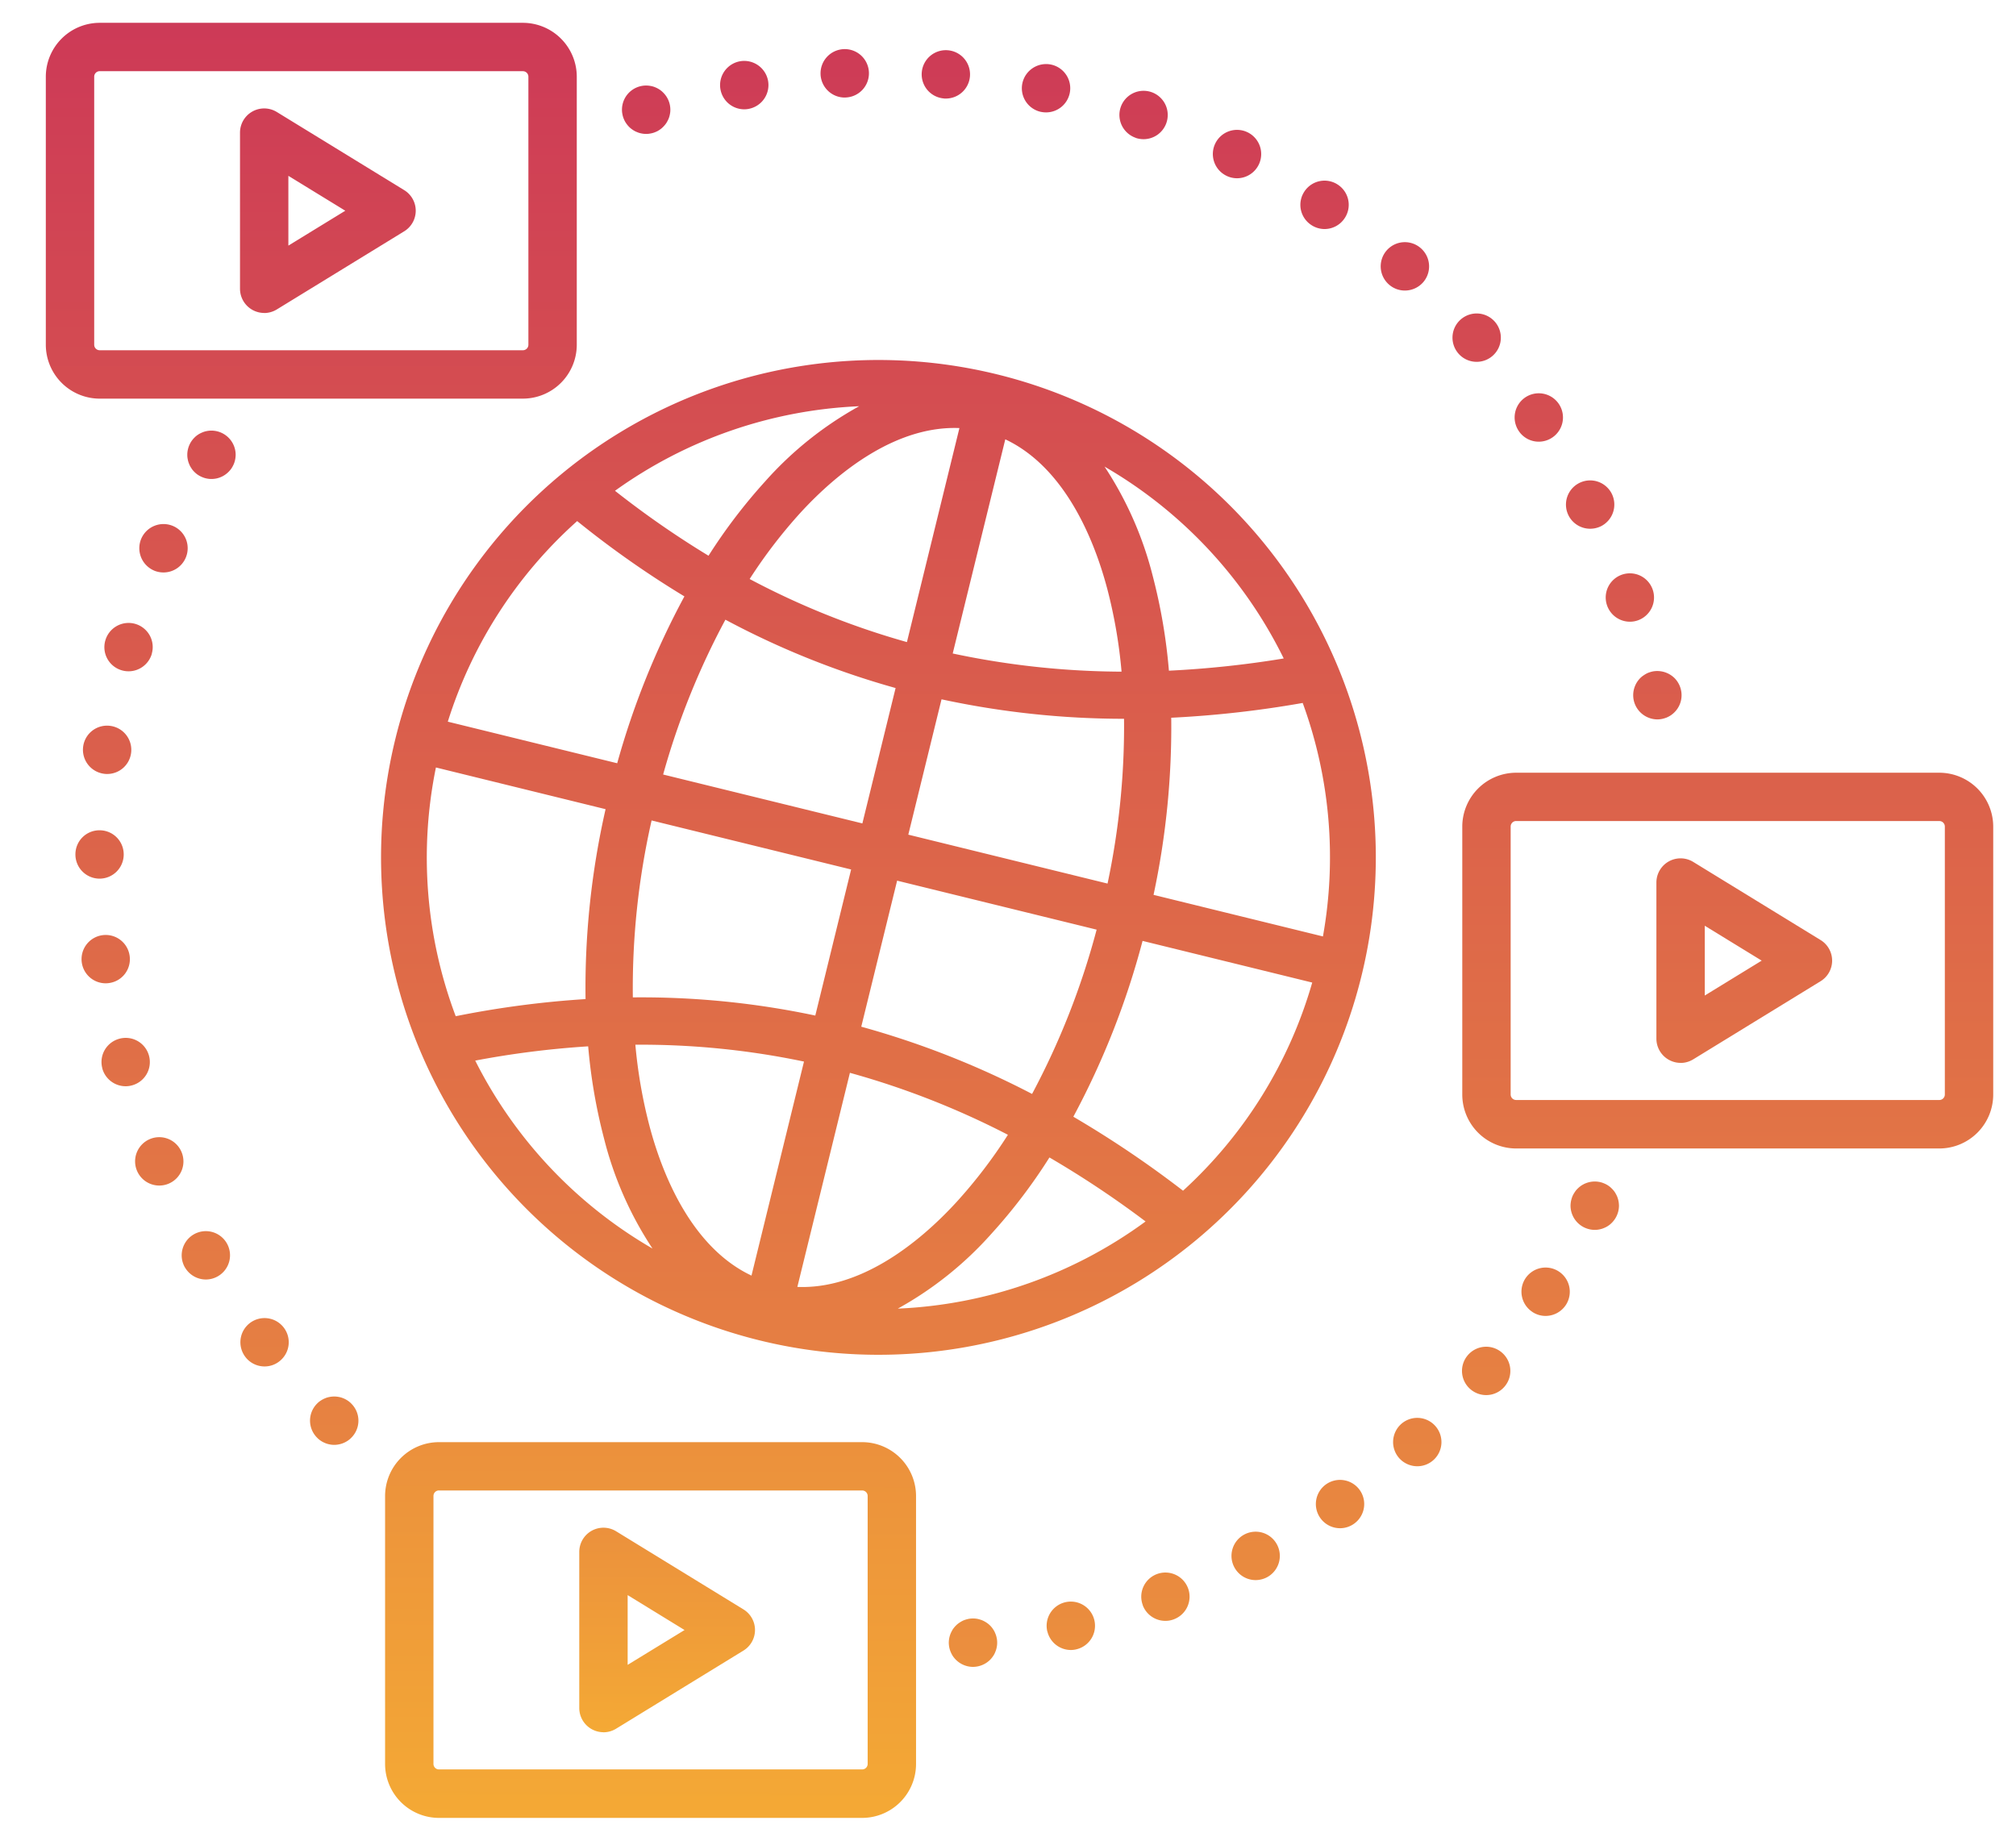 <svg xmlns="http://www.w3.org/2000/svg" xmlns:xlink="http://www.w3.org/1999/xlink" width="220" height="200" viewBox="0 0 220 200">
  <defs>
    <linearGradient id="linear-gradient" x1="0.5" y1="-0.351" x2="0.5" y2="1.409" gradientUnits="objectBoundingBox">
      <stop offset="0" stop-color="#cd3957"/>
      <stop offset="1" stop-color="#ed943c"/>
    </linearGradient>
    <linearGradient id="linear-gradient-2" x1="0.5" y1="-0.033" x2="0.5" y2="4.628" xlink:href="#linear-gradient"/>
    <linearGradient id="linear-gradient-3" x1="0.5" y1="-0.48" x2="0.5" y2="8.083" xlink:href="#linear-gradient"/>
    <linearGradient id="linear-gradient-4" x1="0.5" y1="-2.029" x2="0.5" y2="2.633" xlink:href="#linear-gradient"/>
    <linearGradient id="linear-gradient-5" x1="0.5" y1="-4.145" x2="0.5" y2="4.417" xlink:href="#linear-gradient"/>
    <linearGradient id="linear-gradient-6" x1="0.518" y1="-3.759" x2="0.5" y2="1" gradientUnits="objectBoundingBox">
      <stop offset="0" stop-color="#cb3558"/>
      <stop offset="1" stop-color="#f4a935"/>
    </linearGradient>
    <linearGradient id="linear-gradient-8" x1="0.5" y1="-1.557" x2="0.5" y2="34.683" xlink:href="#linear-gradient"/>
    <linearGradient id="linear-gradient-9" x1="0.5" y1="-0.068" x2="0.5" y2="2.992" xlink:href="#linear-gradient"/>
    <linearGradient id="linear-gradient-10" x1="0.5" y1="-13.658" x2="0.5" y2="22.555" xlink:href="#linear-gradient"/>
    <linearGradient id="linear-gradient-11" x1="0.5" y1="-28.675" x2="0.5" y2="7.564" xlink:href="#linear-gradient"/>
    <linearGradient id="linear-gradient-12" x1="0.5" y1="-0.61" x2="0.5" y2="1.47" xlink:href="#linear-gradient"/>
    <linearGradient id="linear-gradient-13" x1="0.5" y1="-8.695" x2="0.5" y2="27.545" xlink:href="#linear-gradient"/>
    <linearGradient id="linear-gradient-14" x1="0.499" y1="-24.229" x2="0.499" y2="12.011" xlink:href="#linear-gradient"/>
    <linearGradient id="linear-gradient-15" x1="0.5" y1="-3.288" x2="0.5" y2="1.293" xlink:href="#linear-gradient"/>
    <linearGradient id="linear-gradient-16" x1="0.5" y1="-33.219" x2="0.5" y2="2.968" xlink:href="#linear-gradient"/>
  </defs>
  <g id="Group_165496" data-name="Group 165496" transform="translate(-327 -711)">
    <rect id="Rectangle_148142" data-name="Rectangle 148142" width="220" height="200" transform="translate(327 711)" fill="none"/>
    <g id="icon_4" data-name="icon 4" transform="translate(332 713.49)">
      <g id="c">
        <g id="Group_321" data-name="Group 321">
          <path id="Path_530" data-name="Path 530" d="M100.686,53.849a49.267,49.267,0,0,0-26.634,9.227,101.359,101.359,0,0,0,10.207,7.086,59.832,59.832,0,0,1,6.182-8.112,38.8,38.8,0,0,1,10.245-8.195m-22.548,91.9a38.9,38.9,0,0,1-5.285-12.009A59.729,59.729,0,0,1,71.126,123.7,99.587,99.587,0,0,0,58.8,125.256a49.286,49.286,0,0,0,19.337,20.505Zm53.811-2.948a106.841,106.841,0,0,0-10.486-6.981,59.746,59.746,0,0,1-6.31,8.3,38.765,38.765,0,0,1-10.238,8.195A49.314,49.314,0,0,0,131.949,142.813Zm-4.486-82.391a38.9,38.9,0,0,1,5.285,12.009A60.732,60.732,0,0,1,134.5,82.707a109.129,109.129,0,0,0,12.529-1.334A49.307,49.307,0,0,0,127.463,60.43ZM105.91,79.586l5.729-23.355c-6.755-.271-13.072,4.568-17.392,9.288a54.786,54.786,0,0,0-5.5,7.184A86.248,86.248,0,0,0,105.91,79.586ZM76.275,123.522a54.023,54.023,0,0,0,1.553,8.911c1.643,6.182,5.006,13.4,11.12,16.284l5.729-23.355a86.7,86.7,0,0,0-18.4-1.839Zm23.415,3.061-5.737,23.37c6.755.271,13.072-4.568,17.392-9.288a54.2,54.2,0,0,0,5.586-7.313,89.591,89.591,0,0,0-17.241-6.762Zm29.642-43.77a54.34,54.34,0,0,0-1.568-9.069c-1.643-6.182-5.006-13.4-11.12-16.284l-5.737,23.37a89.974,89.974,0,0,0,18.417,1.983Zm-72.666,37.6a105.711,105.711,0,0,1,14.173-1.87,87.945,87.945,0,0,1,2.186-20.724L54.511,93.269A49.051,49.051,0,0,0,56.667,120.4ZM99.819,104.4,78.047,99.051A82.759,82.759,0,0,0,76,118.358a91.548,91.548,0,0,1,19.91,1.983l3.913-15.952Zm19.744,24.5a83.225,83.225,0,0,0,7.049-17.935l-21.772-5.345-3.913,15.937a95.011,95.011,0,0,1,18.636,7.335Zm30.577-12.16-18.515-4.546a87.727,87.727,0,0,1-7.554,19.186,114.345,114.345,0,0,1,11.971,8.074A49.057,49.057,0,0,0,150.14,116.737Zm-15.387-28.9a87.649,87.649,0,0,1-1.93,19.329l18.485,4.538A49.035,49.035,0,0,0,149.1,86.228a114.584,114.584,0,0,1-14.346,1.613ZM106.061,100.6l21.742,5.337a82.782,82.782,0,0,0,1.8-17.98,94.6,94.6,0,0,1-19.917-2.126L106.061,100.6ZM86.106,77.136a82.235,82.235,0,0,0-6.8,16.9l21.742,5.337L104.674,84.6a91.411,91.411,0,0,1-18.568-7.456ZM69.928,66.378a49,49,0,0,0-14.12,21.892l18.485,4.538A87.622,87.622,0,0,1,81.628,74.6a105.2,105.2,0,0,1-11.7-8.217Zm45.805-16.012A54.278,54.278,0,1,1,50.086,90.148a54.281,54.281,0,0,1,65.647-39.782Z" transform="translate(-11.94 -12.009)" fill-rule="evenodd" fill="url(#linear-gradient)"/>
          <g id="Group_314" data-name="Group 314">
            <path id="Path_531" data-name="Path 531" d="M52.062,41.011H5.88A5.888,5.888,0,0,1,0,35.13V5.88A5.888,5.888,0,0,1,5.88,0H52.062a5.888,5.888,0,0,1,5.88,5.88V35.13a5.888,5.888,0,0,1-5.88,5.88ZM5.88,5.277a.6.6,0,0,0-.6.6V35.13a.6.6,0,0,0,.6.6H52.062a.6.6,0,0,0,.6-.6V5.88a.6.6,0,0,0-.6-.6Z" fill="url(#linear-gradient-2)"/>
            <path id="Path_532" data-name="Path 532" d="M30.749,34.713a2.646,2.646,0,0,1-2.639-2.639V15.03a2.639,2.639,0,0,1,4.018-2.247l13.9,8.526a2.634,2.634,0,0,1,0,4.493l-13.9,8.526a2.656,2.656,0,0,1-1.38.392Zm2.639-14.972v7.622L39.6,23.556l-6.212-3.807Z" transform="translate(-6.919 -3.051)" fill="url(#linear-gradient-3)"/>
          </g>
          <g id="Group_315" data-name="Group 315" transform="translate(154.574 81.833)">
            <path id="Path_533" data-name="Path 533" d="M257.1,149.553H210.92a5.888,5.888,0,0,1-5.88-5.88V114.43a5.888,5.888,0,0,1,5.88-5.88H257.1a5.888,5.888,0,0,1,5.88,5.88v29.243A5.888,5.888,0,0,1,257.1,149.553ZM210.92,113.82a.6.6,0,0,0-.6.6v29.243a.6.6,0,0,0,.6.6H257.1a.6.6,0,0,0,.6-.6V114.423a.6.6,0,0,0-.6-.6Z" transform="translate(-205.04 -108.55)" fill="url(#linear-gradient-4)"/>
            <path id="Path_534" data-name="Path 534" d="M235.779,143.263a2.646,2.646,0,0,1-2.639-2.639V123.58a2.639,2.639,0,0,1,4.018-2.247l13.9,8.526a2.634,2.634,0,0,1,0,4.493l-13.9,8.526a2.656,2.656,0,0,1-1.38.392Zm2.639-14.972v7.622l6.212-3.807-6.212-3.807Z" transform="translate(-211.956 -111.601)" fill="url(#linear-gradient-5)"/>
          </g>
          <g id="Group_316" data-name="Group 316" transform="translate(37.023 154.883)">
            <path id="Path_535" data-name="Path 535" d="M101.172,246.453H54.99a5.888,5.888,0,0,1-5.88-5.88V211.33a5.888,5.888,0,0,1,5.88-5.88h46.182a5.888,5.888,0,0,1,5.88,5.88v29.243A5.888,5.888,0,0,1,101.172,246.453ZM54.99,210.72a.6.6,0,0,0-.6.6v29.243a.6.6,0,0,0,.6.6h46.182a.6.6,0,0,0,.6-.6V211.323a.6.6,0,0,0-.6-.6H54.99Z" transform="translate(-49.11 -205.45)" fill="url(#linear-gradient-6)"/>
            <path id="Path_536" data-name="Path 536" d="M79.859,240.153a2.646,2.646,0,0,1-2.639-2.639V220.47a2.639,2.639,0,0,1,4.018-2.247l13.9,8.526a2.634,2.634,0,0,1,0,4.493l-13.9,8.526a2.656,2.656,0,0,1-1.38.392ZM82.5,225.181V232.8L88.709,229,82.5,225.189Z" transform="translate(-56.029 -208.498)" fill="url(#linear-gradient-6)"/>
          </g>
          <g id="Group_320" data-name="Group 320" transform="translate(3.226 2.869)">
            <g id="Group_317" data-name="Group 317" transform="translate(59.647)">
              <path id="Path_537" data-name="Path 537" d="M86.039,14.358a2.437,2.437,0,0,1-.52-.053,2.3,2.3,0,0,1-.49-.151,2.178,2.178,0,0,1-.452-.241,2.448,2.448,0,0,1-.407-.332,2.78,2.78,0,0,1-.324-.4,2.178,2.178,0,0,1-.241-.452,2.235,2.235,0,0,1-.151-.5,2.32,2.32,0,0,1-.053-.513,2.635,2.635,0,0,1,3.151-2.586,2.235,2.235,0,0,1,.5.151,2.605,2.605,0,0,1,.452.241,2.4,2.4,0,0,1,.4.332,2.625,2.625,0,0,1,.776,1.862,2.32,2.32,0,0,1-.053.513,2.235,2.235,0,0,1-.151.5,3.243,3.243,0,0,1-.241.452,2.828,2.828,0,0,1-.332.4,2.4,2.4,0,0,1-.4.332,2.178,2.178,0,0,1-.452.241,2.235,2.235,0,0,1-.5.151A2.32,2.32,0,0,1,86.039,14.358Z" transform="translate(-83.4 -5.104)" fill="url(#linear-gradient-8)"/>
              <path id="Path_538" data-name="Path 538" d="M194.4,64.526A2.636,2.636,0,0,1,196,61.163h0a2.635,2.635,0,0,1,3.37,1.606h0a2.644,2.644,0,0,1-1.606,3.37h0a2.584,2.584,0,0,1-.882.151h0A2.643,2.643,0,0,1,194.4,64.526Zm-4.207-9.83a2.637,2.637,0,0,1,1.169-3.543h0a2.64,2.64,0,0,1,3.543,1.161h0a2.649,2.649,0,0,1-1.161,3.551h0a2.7,2.7,0,0,1-1.191.279h0a2.642,2.642,0,0,1-2.36-1.447Zm-5.428-9.212a2.641,2.641,0,0,1,.694-3.664h0a2.643,2.643,0,0,1,3.671.7h0a2.641,2.641,0,0,1-.7,3.664h0a2.631,2.631,0,0,1-1.485.46h0A2.617,2.617,0,0,1,184.763,45.483Zm-6.574-8.443a2.637,2.637,0,0,1,.226-3.724h0a2.637,2.637,0,0,1,3.724.226h0a2.637,2.637,0,0,1-.226,3.724h0a2.628,2.628,0,0,1-1.749.663h0A2.628,2.628,0,0,1,178.189,37.04ZM170.6,29.5h0a2.638,2.638,0,0,1-.256-3.724h0a2.632,2.632,0,0,1,3.724-.249h0a2.638,2.638,0,0,1,.256,3.724h0a2.652,2.652,0,0,1-1.99.9h0A2.612,2.612,0,0,1,170.6,29.5Zm-8.5-6.513h0a2.628,2.628,0,0,1-.724-3.656h0a2.628,2.628,0,0,1,3.656-.724h0a2.627,2.627,0,0,1,.724,3.656h0a2.63,2.63,0,0,1-2.194,1.176h0A2.628,2.628,0,0,1,162.1,22.987Zm-9.258-5.368h0a2.639,2.639,0,0,1-1.191-3.536h0a2.639,2.639,0,0,1,3.536-1.191h0a2.639,2.639,0,0,1,1.191,3.536h0a2.644,2.644,0,0,1-2.367,1.47h0A2.609,2.609,0,0,1,152.844,17.62Zm-9.876-4.131h0a2.641,2.641,0,0,1-1.643-3.355h0A2.64,2.64,0,0,1,144.68,8.5h0a2.639,2.639,0,0,1,1.628,3.355h0a2.635,2.635,0,0,1-2.5,1.779h0a2.668,2.668,0,0,1-.859-.143Zm-10.321-2.827a2.637,2.637,0,0,1-2.058-3.113h0a2.652,2.652,0,0,1,3.121-2.058h0A2.638,2.638,0,0,1,135.761,8.6h0a2.639,2.639,0,0,1-2.578,2.111h0a2.578,2.578,0,0,1-.535-.053Zm-35-2.45a2.643,2.643,0,0,1,2.118-3.076h0a2.649,2.649,0,0,1,3.076,2.126h0a2.647,2.647,0,0,1-2.126,3.068h0a2.533,2.533,0,0,1-.475.045h0A2.638,2.638,0,0,1,97.646,8.211Zm24.4.98a2.636,2.636,0,0,1-2.435-2.827h0a2.636,2.636,0,0,1,2.827-2.435h0a2.641,2.641,0,0,1,2.435,2.827h0A2.639,2.639,0,0,1,122.244,9.2h-.2ZM108.569,6.583a2.643,2.643,0,0,1,2.5-2.774h0a2.639,2.639,0,0,1,2.774,2.5h0a2.639,2.639,0,0,1-2.5,2.774h0a.819.819,0,0,1-.136.008h0a2.645,2.645,0,0,1-2.639-2.5Z" transform="translate(-86.895 -3.805)" fill="url(#linear-gradient-9)"/>
              <path id="Path_539" data-name="Path 539" d="M232.419,99.106a2.656,2.656,0,0,1-1.862-.776,2.625,2.625,0,0,1-.776-1.862,2.667,2.667,0,0,1,.769-1.87,2.4,2.4,0,0,1,.407-.324,2.643,2.643,0,0,1,.452-.249,3.466,3.466,0,0,1,.5-.151,2.694,2.694,0,0,1,2.382.724,2.667,2.667,0,0,1,.769,1.87,2.625,2.625,0,0,1-.776,1.862,2.83,2.83,0,0,1-.4.332,3.244,3.244,0,0,1-.452.241,3.467,3.467,0,0,1-.5.151,2.883,2.883,0,0,1-.513.053Z" transform="translate(-119.428 -25.962)" fill="url(#linear-gradient-10)"/>
            </g>
            <g id="Group_318" data-name="Group 318" transform="translate(0 41.635)">
              <path id="Path_540" data-name="Path 540" d="M40.889,204.118a2.321,2.321,0,0,1-.513-.053,2.235,2.235,0,0,1-.5-.151,2.606,2.606,0,0,1-.452-.241,2.4,2.4,0,0,1-.4-.332,2.63,2.63,0,0,1-.008-3.724,2.175,2.175,0,0,1,.407-.332,2.606,2.606,0,0,1,.452-.241,2.235,2.235,0,0,1,.5-.151,2.608,2.608,0,0,1,1.025,0,2.235,2.235,0,0,1,.5.151,2.606,2.606,0,0,1,.452.241,2.4,2.4,0,0,1,.4.332,2.621,2.621,0,0,1,0,3.724,2.4,2.4,0,0,1-.4.332,2.606,2.606,0,0,1-.452.241,2.235,2.235,0,0,1-.5.151A2.321,2.321,0,0,1,40.889,204.118Z" transform="translate(-12.641 -93.444)" fill="url(#linear-gradient-11)"/>
              <path id="Path_541" data-name="Path 541" d="M22.84,163.454h0a2.64,2.64,0,0,1,.467-3.7h0a2.64,2.64,0,0,1,3.7.467h0a2.632,2.632,0,0,1-.467,3.7h0a2.6,2.6,0,0,1-1.613.558h0a2.634,2.634,0,0,1-2.088-1.025Zm-6.6-9.77a2.643,2.643,0,0,1,.95-3.611h0a2.639,2.639,0,0,1,3.611.957h0a2.637,2.637,0,0,1-.957,3.6h0a2.637,2.637,0,0,1-1.319.362h0A2.646,2.646,0,0,1,16.244,153.683ZM11,143.114a2.639,2.639,0,0,1,1.425-3.453h0a2.634,2.634,0,0,1,3.445,1.432h0a2.633,2.633,0,0,1-1.425,3.445h0a2.628,2.628,0,0,1-1.01.2h0A2.635,2.635,0,0,1,11,143.114ZM7.22,131.942h0a2.63,2.63,0,0,1,1.87-3.227h0a2.63,2.63,0,0,1,3.227,1.87h0a2.634,2.634,0,0,1-1.877,3.227h0a2.568,2.568,0,0,1-.671.09h0a2.645,2.645,0,0,1-2.556-1.96ZM4.974,120.362a2.639,2.639,0,0,1,2.292-2.948h0a2.636,2.636,0,0,1,2.94,2.292h0a2.625,2.625,0,0,1-2.284,2.94h0a2.535,2.535,0,0,1-.332.023h0a2.635,2.635,0,0,1-2.616-2.307ZM6.9,111.248a2.637,2.637,0,0,1-2.616-2.661h0a2.621,2.621,0,0,1,2.654-2.616h0a2.63,2.63,0,0,1,2.616,2.654h0a2.637,2.637,0,0,1-2.631,2.623H6.9ZM7.378,99.8a2.641,2.641,0,0,1-2.247-2.978h0A2.627,2.627,0,0,1,8.11,94.58h0a2.637,2.637,0,0,1,2.247,2.978h0a2.63,2.63,0,0,1-2.608,2.269h0A2.027,2.027,0,0,1,7.378,99.8Zm1.99-11.278a2.628,2.628,0,0,1-1.824-3.249h0a2.638,2.638,0,0,1,3.249-1.832h0A2.633,2.633,0,0,1,12.618,86.7h.008a2.646,2.646,0,0,1-2.541,1.922h0a2.643,2.643,0,0,1-.716-.1Zm3.483-10.9a2.654,2.654,0,0,1-1.38-3.475h0a2.646,2.646,0,0,1,3.468-1.38h0a2.636,2.636,0,0,1,1.38,3.468h0a2.635,2.635,0,0,1-2.427,1.6h0A2.674,2.674,0,0,1,12.851,77.625Z" transform="translate(-4.28 -62.361)" fill="url(#linear-gradient-12)"/>
              <path id="Path_542" data-name="Path 542" d="M23.119,64.308a2.437,2.437,0,0,1-.52-.053,2.3,2.3,0,0,1-.49-.151,2.673,2.673,0,0,1-.46-.241,2.394,2.394,0,0,1-.4-.332,2.088,2.088,0,0,1-.324-.4,2.178,2.178,0,0,1-.241-.452,2.235,2.235,0,0,1-.151-.5,2.32,2.32,0,0,1-.053-.513,2.649,2.649,0,0,1,.769-1.862,2.4,2.4,0,0,1,.4-.332,2.673,2.673,0,0,1,.46-.241,2.3,2.3,0,0,1,.49-.151,2.646,2.646,0,0,1,3.159,2.586,2.883,2.883,0,0,1-.053.513,2.717,2.717,0,0,1-.151.5,3.243,3.243,0,0,1-.241.452,2.458,2.458,0,0,1-.332.4A2.625,2.625,0,0,1,23.119,64.308Z" transform="translate(-8.267 -59.033)" fill="url(#linear-gradient-13)"/>
            </g>
            <g id="Group_319" data-name="Group 319" transform="translate(95.312 123.573)">
              <path id="Path_543" data-name="Path 543" d="M223.356,173a2.651,2.651,0,0,1-2.646-2.639,2.881,2.881,0,0,1,.053-.513,3.466,3.466,0,0,1,.151-.5,2.642,2.642,0,0,1,.249-.452,2.088,2.088,0,0,1,.324-.4,2.646,2.646,0,0,1,2.382-.724,2.3,2.3,0,0,1,.49.151,2.422,2.422,0,0,1,.46.241,2.394,2.394,0,0,1,.4.332,2.458,2.458,0,0,1,.332.4,3.243,3.243,0,0,1,.241.452,2.716,2.716,0,0,1,.151.5,2.883,2.883,0,0,1,.053.513,2.656,2.656,0,0,1-.776,1.862,2.4,2.4,0,0,1-.4.332,2.424,2.424,0,0,1-.46.241,2.3,2.3,0,0,1-.49.151,2.417,2.417,0,0,1-.513.053Z" transform="translate(-152.861 -167.723)" fill="url(#linear-gradient-14)"/>
              <path id="Path_544" data-name="Path 544" d="M144.946,219.878A2.64,2.64,0,0,1,146.9,216.7h0a2.64,2.64,0,0,1,3.181,1.953h0a2.64,2.64,0,0,1-1.953,3.181h0a2.419,2.419,0,0,1-.611.075h0a2.637,2.637,0,0,1-2.563-2.028Zm10.426-2.85a2.634,2.634,0,0,1,1.53-3.4h0a2.64,2.64,0,0,1,3.4,1.53h0a2.638,2.638,0,0,1-1.538,3.4h0a2.524,2.524,0,0,1-.927.173h0a2.639,2.639,0,0,1-2.473-1.7Zm9.981-4.154a2.641,2.641,0,0,1,1.093-3.566h0a2.637,2.637,0,0,1,3.566,1.093h0a2.641,2.641,0,0,1-1.093,3.573h0a2.682,2.682,0,0,1-1.236.309h0A2.637,2.637,0,0,1,165.353,212.874Zm9.386-5.368a2.636,2.636,0,0,1,.633-3.679h0a2.645,2.645,0,0,1,3.679.641h0a2.635,2.635,0,0,1-.641,3.671h0a2.62,2.62,0,0,1-1.515.482h0A2.639,2.639,0,0,1,174.739,207.507ZM183.371,201a2.644,2.644,0,0,1,.173-3.732h0a2.635,2.635,0,0,1,3.724.173h0a2.638,2.638,0,0,1-.173,3.732h0a2.62,2.62,0,0,1-1.772.686h0A2.655,2.655,0,0,1,183.371,201Zm7.757-7.539a2.632,2.632,0,0,1-.294-3.717h0a2.631,2.631,0,0,1,3.717-.294h0a2.631,2.631,0,0,1,.294,3.717h0a2.627,2.627,0,0,1-2.005.927h0a2.646,2.646,0,0,1-1.711-.633Zm6.755-8.443a2.64,2.64,0,0,1-.761-3.656h0a2.637,2.637,0,0,1,3.649-.754h0a2.64,2.64,0,0,1,.761,3.656h0a2.652,2.652,0,0,1-2.209,1.191h0a2.623,2.623,0,0,1-1.447-.437Z" transform="translate(-134.196 -170.788)" fill="url(#linear-gradient-15)"/>
              <path id="Path_545" data-name="Path 545" d="M133.349,236.255a2.656,2.656,0,0,1-1.862-.776,2.83,2.83,0,0,1-.332-.4,2.952,2.952,0,0,1-.241-.46,2.828,2.828,0,0,1-.151-.49,2.957,2.957,0,0,1-.053-.513,3.042,3.042,0,0,1,.053-.52,2.828,2.828,0,0,1,.151-.49,3.33,3.33,0,0,1,.241-.46,2.829,2.829,0,0,1,.332-.4,2.349,2.349,0,0,1,.4-.324,2.642,2.642,0,0,1,.452-.249,3.467,3.467,0,0,1,.5-.151,2.645,2.645,0,0,1,1.033,0,3.679,3.679,0,0,1,.49.151,3.031,3.031,0,0,1,.46.249,2.483,2.483,0,0,1,.724.724,2.234,2.234,0,0,1,.241.46,2.3,2.3,0,0,1,.151.49,2.437,2.437,0,0,1,.053.52,2.368,2.368,0,0,1-.053.513,2.3,2.3,0,0,1-.151.49,2.057,2.057,0,0,1-.241.46,2.781,2.781,0,0,1-.324.4A2.688,2.688,0,0,1,133.349,236.255Z" transform="translate(-130.71 -183.29)" fill="url(#linear-gradient-16)"/>
            </g>
          </g>
        </g>
      </g>
    </g>
  </g>
</svg>
